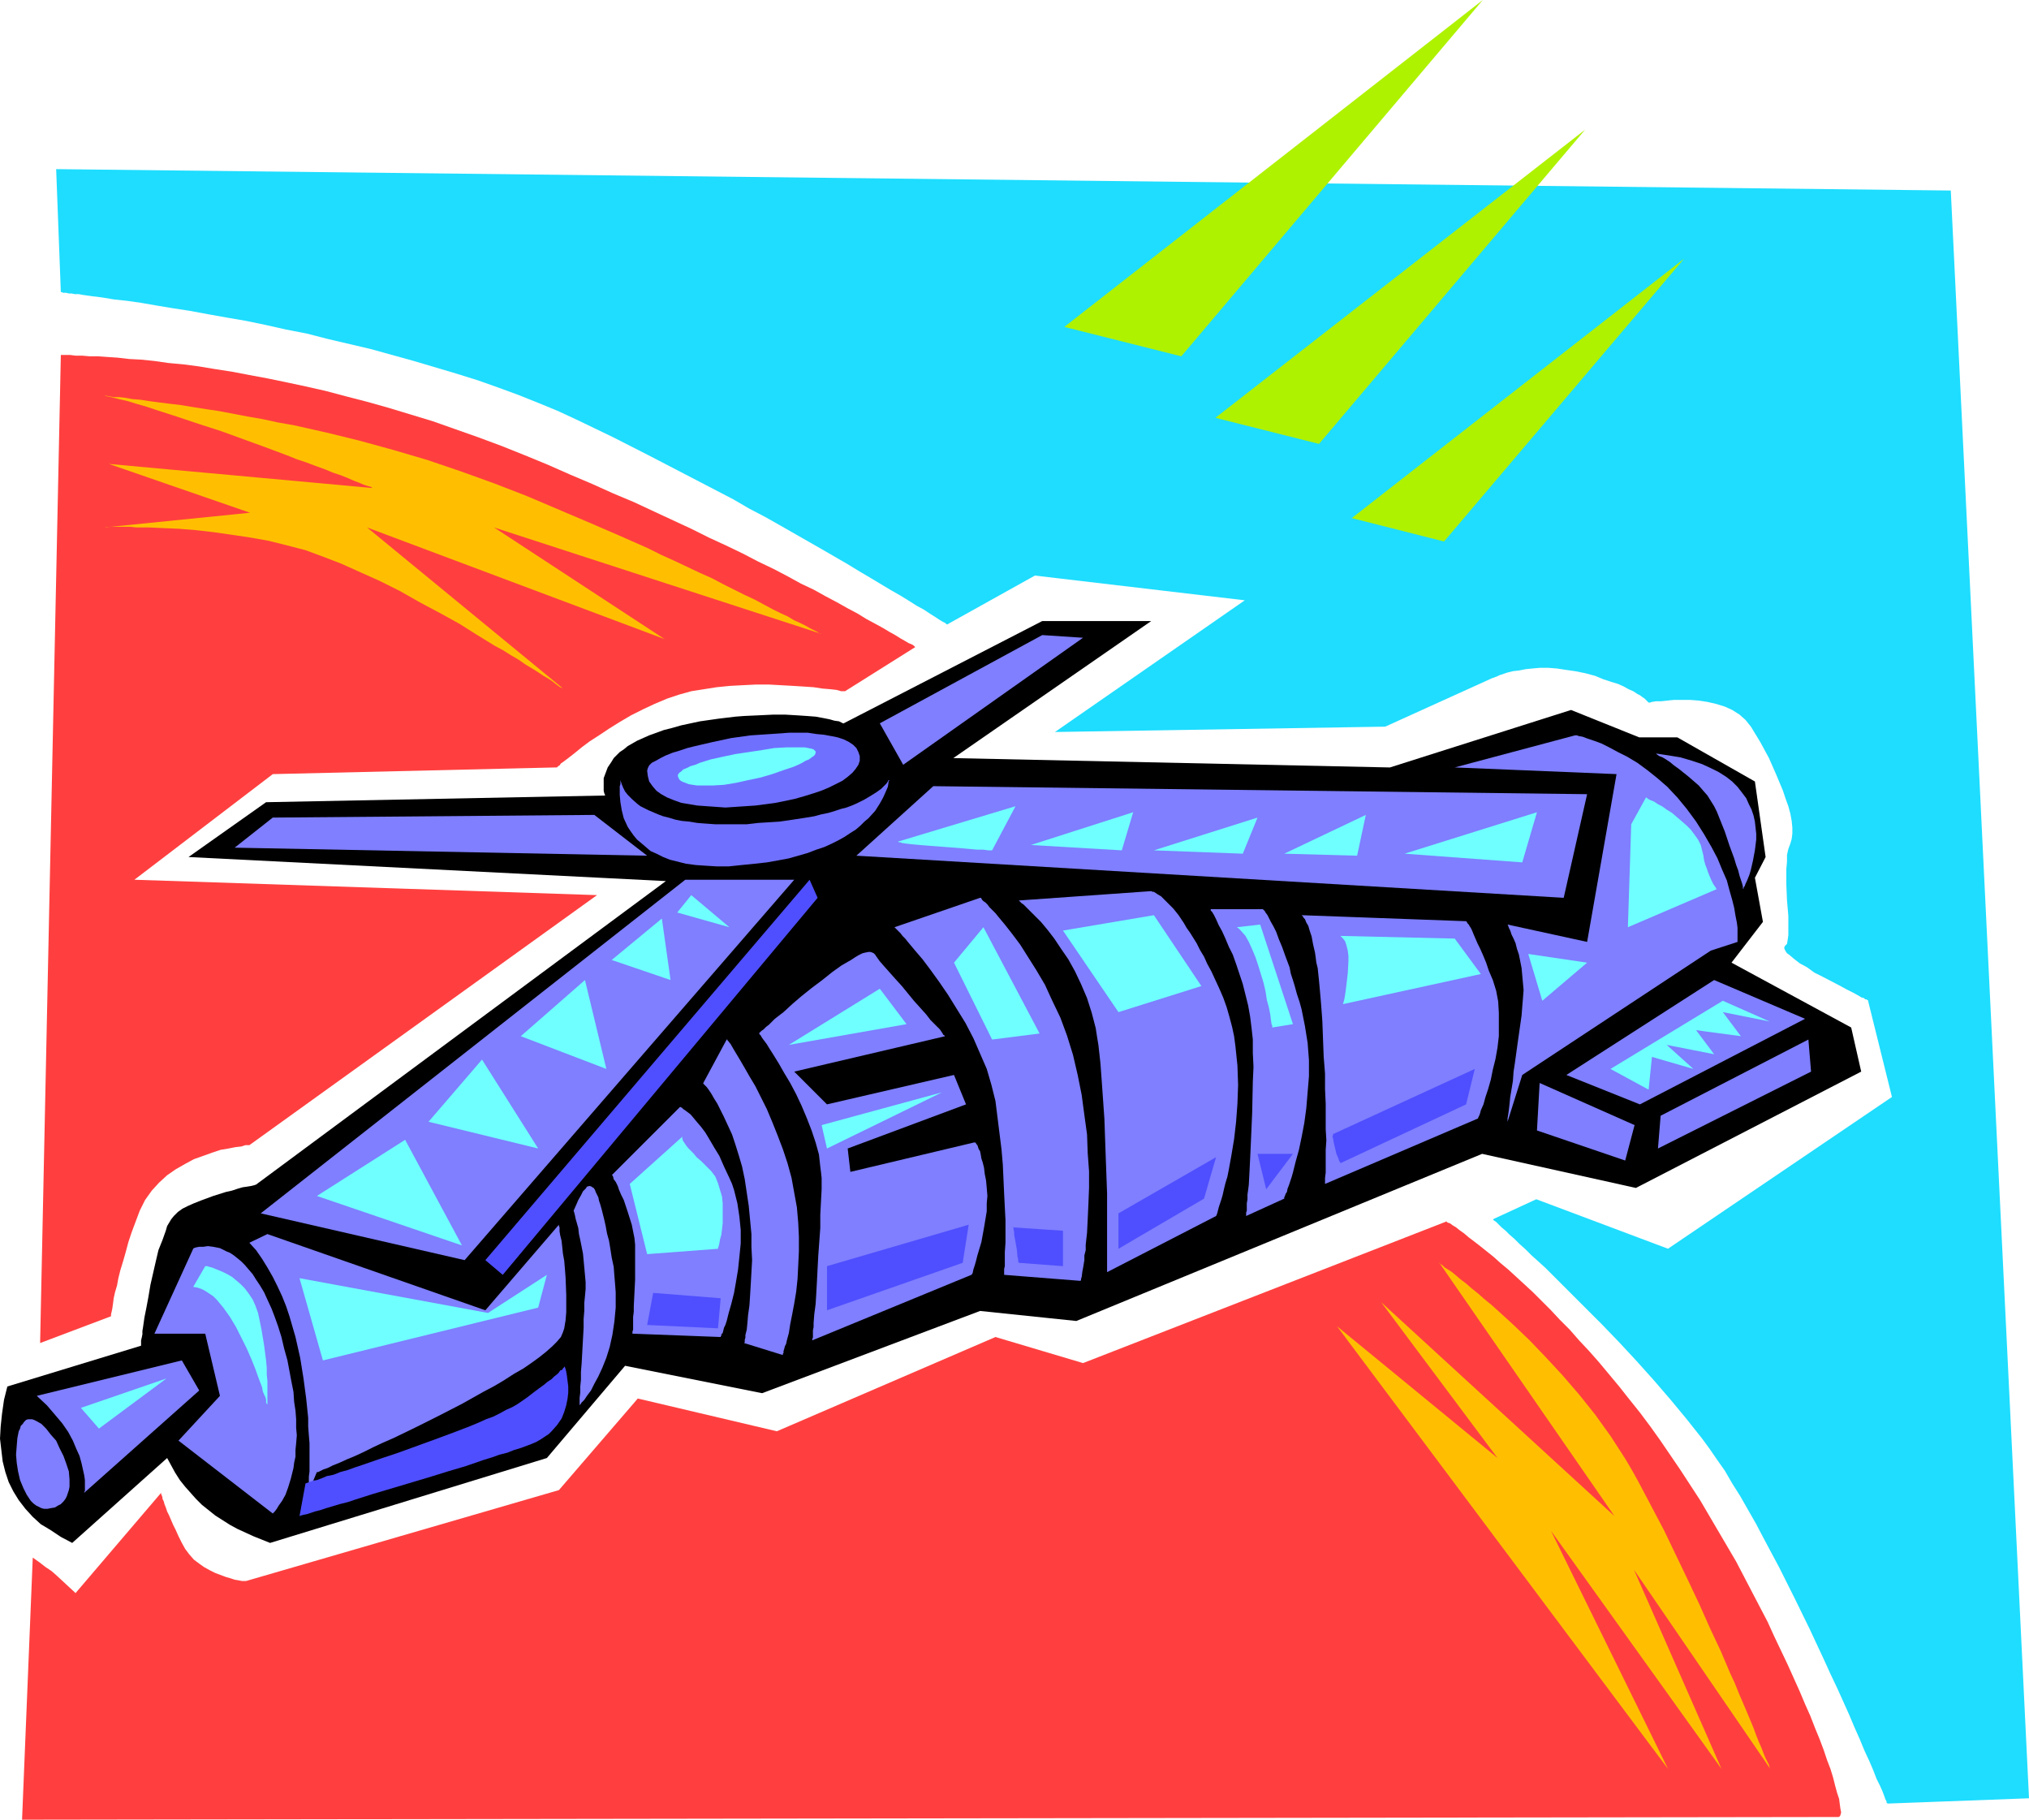 <?xml version="1.0" encoding="UTF-8" standalone="no"?>
<svg
   version="1.0"
   width="129.766mm"
   height="116.354mm"
   id="svg64"
   sodipodi:docname="Satellite 41.wmf"
   xmlns:inkscape="http://www.inkscape.org/namespaces/inkscape"
   xmlns:sodipodi="http://sodipodi.sourceforge.net/DTD/sodipodi-0.dtd"
   xmlns="http://www.w3.org/2000/svg"
   xmlns:svg="http://www.w3.org/2000/svg">
  <sodipodi:namedview
     id="namedview64"
     pagecolor="#ffffff"
     bordercolor="#000000"
     borderopacity="0.25"
     inkscape:showpageshadow="2"
     inkscape:pageopacity="0.0"
     inkscape:pagecheckerboard="0"
     inkscape:deskcolor="#d1d1d1"
     inkscape:document-units="mm" />
  <defs
     id="defs1">
    <pattern
       id="WMFhbasepattern"
       patternUnits="userSpaceOnUse"
       width="6"
       height="6"
       x="0"
       y="0" />
  </defs>
  <path
     style="fill:#000000;fill-opacity:1;fill-rule:evenodd;stroke:none"
     d="m 1.778,335.072 32.32,-9.855 v -0.162 -0.162 -0.485 -0.485 l 0.162,-0.646 0.162,-0.808 v -0.808 l 0.162,-0.969 0.323,-2.262 0.485,-2.423 0.485,-2.585 0.485,-2.908 1.293,-5.655 0.646,-2.747 0.97,-2.423 0.808,-2.262 0.323,-1.131 0.485,-0.808 0.485,-0.808 0.646,-0.808 0.485,-0.485 0.485,-0.485 1.131,-0.808 1.293,-0.646 1.454,-0.646 1.616,-0.646 3.07,-1.131 3.07,-0.969 1.454,-0.323 1.454,-0.485 1.131,-0.323 1.131,-0.162 0.97,-0.162 0.646,-0.162 0.485,-0.162 v 0 l 99.061,-73.348 -115.382,-5.816 18.746,-13.248 81.931,-1.616 v -0.162 l -0.162,-0.323 -0.162,-0.646 v -0.969 -0.969 -1.131 l 0.485,-1.292 0.485,-1.292 0.97,-1.454 0.485,-0.808 0.646,-0.646 0.808,-0.808 0.97,-0.646 0.97,-0.808 1.131,-0.646 1.131,-0.646 1.454,-0.646 1.454,-0.646 1.778,-0.646 1.778,-0.646 1.939,-0.485 2.262,-0.646 2.262,-0.485 2.262,-0.485 2.262,-0.323 2.262,-0.323 4.04,-0.485 2.101,-0.162 3.555,-0.162 3.394,-0.162 h 3.07 l 2.747,0.162 2.424,0.162 2.101,0.162 1.778,0.323 1.616,0.323 1.131,0.323 1.131,0.162 0.646,0.323 0.323,0.162 h 0.162 l 47.995,-24.718 h 26.341 l -47.834,33.12 105.525,2.262 43.794,-13.894 16.483,6.624 h 9.211 l 18.746,10.663 2.586,18.256 -2.586,5.008 1.939,10.663 -7.595,9.855 28.926,15.671 2.424,10.663 -54.459,28.111 -37.168,-8.239 -98.091,40.39 -23.27,-2.423 -52.682,19.872 -33.128,-6.624 -18.907,22.295 -66.902,20.518 -4.04,-1.616 -3.878,-1.777 -1.778,-0.969 -1.778,-1.131 -1.778,-1.131 -3.232,-2.585 -1.454,-1.454 -1.293,-1.454 -1.293,-1.454 -1.293,-1.616 -1.131,-1.777 -0.97,-1.777 -0.97,-1.777 -22.947,20.518 -2.747,-1.454 -2.424,-1.616 L 9.858,368.353 7.918,366.576 6.141,364.638 4.525,362.537 3.232,360.437 2.101,358.175 1.293,355.752 0.646,353.167 0.323,350.421 0,347.674 l 0.162,-2.908 0.323,-3.07 0.485,-3.393 z"
     id="path1" />
  <path
     style="fill:#7f7fff;fill-opacity:1;fill-rule:evenodd;stroke:none"
     d="M 63.024,293.229 165.64,212.611 h 26.341 l -79.669,91.927 z"
     id="path2" />
  <path
     style="fill:#7f7fff;fill-opacity:1;fill-rule:evenodd;stroke:none"
     d="m 56.722,204.856 9.211,-7.27 77.73,-0.646 12.766,9.855 z"
     id="path3" />
  <path
     style="fill:#7070ff;fill-opacity:1;fill-rule:evenodd;stroke:none"
     d="m 149.965,188.539 v 0 l 0.162,0.485 0.162,0.485 0.323,0.808 0.485,0.969 0.646,0.808 1.131,1.131 1.293,1.131 0.646,0.485 0.97,0.485 0.97,0.485 1.131,0.485 1.131,0.485 1.293,0.485 1.293,0.323 1.616,0.485 1.616,0.323 1.778,0.162 1.939,0.323 2.101,0.162 2.262,0.162 h 2.424 2.586 2.586 l 2.747,-0.323 2.586,-0.162 2.586,-0.162 2.262,-0.323 2.101,-0.323 2.101,-0.323 1.939,-0.323 1.778,-0.485 1.616,-0.323 1.616,-0.485 1.454,-0.485 1.293,-0.323 1.293,-0.485 1.131,-0.485 1.939,-0.969 1.616,-0.969 1.293,-0.808 1.131,-0.808 0.646,-0.646 0.646,-0.646 0.323,-0.485 0.162,-0.323 h 0.162 v 0.162 l -0.162,0.162 v 0.323 l -0.162,0.969 -0.485,1.131 -0.646,1.454 -0.808,1.454 -1.131,1.777 -1.616,1.777 -0.97,0.808 -0.97,0.969 -1.131,0.969 -1.293,0.808 -1.454,0.969 -1.454,0.808 -1.616,0.808 -1.778,0.808 -1.939,0.646 -2.101,0.808 -2.262,0.646 -2.262,0.646 -2.586,0.485 -2.747,0.485 -2.909,0.323 -3.232,0.323 -3.07,0.323 h -2.909 l -2.586,-0.162 -2.424,-0.162 -2.424,-0.323 -1.939,-0.485 -1.939,-0.485 -1.616,-0.646 -1.616,-0.808 -1.454,-0.646 -1.131,-0.969 -1.131,-0.969 -0.97,-0.808 -0.808,-0.969 -0.808,-1.131 -0.646,-0.969 -0.97,-2.1 -0.485,-1.939 -0.323,-1.939 -0.162,-1.777 v -1.454 -0.646 l 0.162,-0.485 v -0.485 -0.323 z"
     id="path4" />
  <path
     style="fill:#7070ff;fill-opacity:1;fill-rule:evenodd;stroke:none"
     d="m 156.429,186.277 0.162,-0.646 0.323,-0.646 0.646,-0.646 0.97,-0.485 1.131,-0.646 1.293,-0.646 1.616,-0.646 1.616,-0.485 1.939,-0.646 1.939,-0.485 2.101,-0.485 2.101,-0.485 4.525,-0.969 4.686,-0.646 4.848,-0.323 4.525,-0.323 h 2.262 2.101 l 2.101,0.323 1.778,0.162 1.778,0.323 1.616,0.323 1.454,0.485 1.293,0.646 0.97,0.646 0.808,0.808 0.485,0.969 0.323,0.969 v 1.131 l -0.323,0.969 -0.646,0.969 -0.808,0.969 -1.131,0.969 -1.293,0.969 -1.616,0.808 -1.616,0.808 -1.939,0.808 -1.939,0.646 -2.101,0.646 -2.262,0.646 -2.262,0.485 -2.424,0.485 -4.848,0.646 -4.848,0.323 -2.424,0.162 -2.262,-0.162 -2.262,-0.162 -2.262,-0.162 -1.939,-0.323 -1.939,-0.323 -1.778,-0.646 -1.616,-0.646 -1.454,-0.808 -1.131,-0.808 -0.97,-1.131 -0.808,-1.131 -0.323,-1.292 z"
     id="path5" />
  <path
     style="fill:#7f7fff;fill-opacity:1;fill-rule:evenodd;stroke:none"
     d="m 212.665,174.806 39.269,-21.326 9.858,0.646 -43.47,30.696 z"
     id="path6" />
  <path
     style="fill:#7f7fff;fill-opacity:1;fill-rule:evenodd;stroke:none"
     d="m 207.009,206.795 18.584,-16.802 158.045,1.939 -5.656,25.042 z"
     id="path7" />
  <path
     style="fill:#7f7fff;fill-opacity:1;fill-rule:evenodd;stroke:none"
     d="m 46.702,301.791 -9.373,20.518 h 12.282 l 3.555,15.025 -10.019,10.824 22.786,17.61 0.162,-0.162 0.323,-0.323 0.485,-0.646 0.485,-0.808 0.808,-1.131 0.808,-1.454 0.646,-1.777 0.646,-2.1 0.323,-1.292 0.323,-1.292 0.162,-1.292 0.323,-1.454 v -1.616 l 0.162,-1.616 0.162,-1.939 -0.162,-1.777 v -2.1 l -0.162,-2.1 -0.323,-2.1 -0.162,-2.423 -0.485,-2.423 -0.485,-2.585 -0.485,-2.585 -0.808,-2.908 -0.646,-2.747 -0.808,-2.585 -0.808,-2.262 -0.808,-2.1 -0.97,-2.1 -0.808,-1.777 -0.97,-1.616 -0.97,-1.454 -0.808,-1.292 -0.97,-1.131 -0.97,-1.131 -0.808,-0.808 -0.97,-0.808 -0.808,-0.646 -0.97,-0.646 -0.808,-0.323 -1.616,-0.808 -1.616,-0.323 -1.293,-0.162 -1.131,0.162 h -0.97 l -0.808,0.162 -0.485,0.162 z"
     id="path8" />
  <path
     style="fill:#7f7fff;fill-opacity:1;fill-rule:evenodd;stroke:none"
     d="m 60.277,300.337 4.363,-2.1 52.682,18.418 17.776,-20.679 v 0.323 l 0.162,0.323 v 0.969 l 0.162,0.969 0.323,1.292 0.162,1.454 0.162,1.616 0.323,1.777 0.162,1.939 0.162,2.1 0.162,4.201 v 4.201 l -0.162,1.939 -0.323,1.939 -0.323,0.969 -0.485,1.131 -0.97,1.131 -1.131,1.131 -1.454,1.292 -1.616,1.292 -1.778,1.292 -2.101,1.454 -2.262,1.292 -2.262,1.454 -2.424,1.454 -2.747,1.454 -5.171,2.908 -5.656,2.908 -5.494,2.747 -5.333,2.585 -2.586,1.131 -2.424,1.131 -2.262,1.131 -2.101,0.969 -1.939,0.808 -1.778,0.808 -1.616,0.646 -1.293,0.646 -0.97,0.323 -0.97,0.485 -0.323,0.162 h -0.162 -0.162 l -2.101,5.008 v -0.162 -0.323 -0.485 l 0.162,-0.808 v -0.969 -1.131 l 0.162,-1.292 v -6.785 l -0.162,-1.939 -0.162,-2.1 v -2.1 l -0.485,-4.685 -0.646,-4.847 -0.808,-5.008 -1.131,-5.008 -1.454,-5.008 -0.808,-2.423 -0.97,-2.423 -1.131,-2.423 -1.131,-2.262 -1.293,-2.262 -1.293,-2.1 -1.454,-2.1 z"
     id="path9" />
  <path
     style="fill:#4f4fff;fill-opacity:1;fill-rule:evenodd;stroke:none"
     d="m 73.851,358.498 v 0 l 0.485,-0.162 0.485,-0.162 0.808,-0.323 0.97,-0.162 1.293,-0.485 1.131,-0.485 1.616,-0.323 1.616,-0.646 1.778,-0.485 1.778,-0.646 1.939,-0.646 4.202,-1.454 4.363,-1.454 8.888,-3.231 4.363,-1.616 4.202,-1.616 1.939,-0.808 1.778,-0.808 1.778,-0.646 1.616,-0.808 1.454,-0.808 1.454,-0.646 1.131,-0.646 0.97,-0.646 1.616,-1.131 1.454,-1.131 1.293,-0.969 1.131,-0.808 0.97,-0.808 0.97,-0.646 0.646,-0.646 0.646,-0.485 0.485,-0.485 0.323,-0.485 0.485,-0.162 0.162,-0.323 0.323,-0.323 v -0.162 l 0.162,0.162 0.162,0.485 0.162,0.646 0.162,0.969 0.162,1.292 0.162,1.292 v 1.454 l -0.162,1.454 -0.323,1.616 -0.485,1.616 -0.646,1.616 -1.131,1.616 -1.293,1.454 -0.646,0.646 -0.97,0.646 -0.97,0.646 -1.131,0.646 -1.131,0.485 -1.293,0.485 -1.293,0.485 -1.616,0.485 -1.616,0.646 -1.939,0.485 -1.778,0.646 -2.101,0.646 -4.202,1.454 -4.363,1.292 -4.686,1.454 -9.211,2.746 -4.363,1.292 -4.04,1.292 -1.939,0.646 -1.939,0.485 -1.616,0.485 -1.616,0.485 -1.454,0.485 -1.293,0.323 -0.97,0.323 -0.97,0.323 -0.808,0.162 -0.646,0.162 -0.323,0.162 v 0 z"
     id="path10" />
  <path
     style="fill:#7f7fff;fill-opacity:1;fill-rule:evenodd;stroke:none"
     d="m 138.653,292.583 v 0 l 0.162,0.485 0.162,0.646 0.162,0.808 0.323,1.131 0.323,1.131 0.162,1.454 0.323,1.454 0.646,3.231 0.323,3.393 0.323,3.554 v 1.616 l -0.162,1.777 -0.162,1.616 v 1.939 l -0.162,1.939 v 2.1 l -0.485,8.724 -0.162,1.939 v 1.939 l -0.162,1.616 v 1.454 l -0.162,1.292 v 0.969 0.808 l 0.162,-0.162 0.323,-0.485 0.646,-0.646 0.646,-0.969 0.97,-1.292 0.808,-1.616 0.97,-1.777 0.97,-2.1 0.97,-2.423 0.808,-2.585 0.646,-2.908 0.485,-3.231 0.323,-3.393 v -3.716 l -0.162,-2.1 -0.162,-1.939 -0.162,-2.1 -0.485,-2.262 -0.323,-2.1 -0.323,-1.939 -0.485,-1.777 -0.323,-1.777 -0.323,-1.454 -0.323,-1.292 -0.323,-1.292 -0.323,-1.131 -0.323,-0.969 -0.162,-0.808 -0.323,-0.646 -0.323,-0.646 -0.162,-0.485 -0.323,-0.485 -0.323,-0.162 -0.162,-0.162 -0.485,-0.162 -0.646,0.162 -0.323,0.485 -0.646,0.646 -0.485,0.969 -0.646,1.131 -0.485,1.131 z"
     id="path11" />
  <path
     style="fill:#7f7fff;fill-opacity:1;fill-rule:evenodd;stroke:none"
     d="m 147.864,284.02 h 0.162 l 0.162,0.323 0.162,0.646 0.485,0.646 0.485,0.969 0.323,0.969 0.485,1.131 0.646,1.292 0.97,2.908 0.97,3.07 0.646,3.231 0.162,1.616 v 1.616 3.393 3.393 l -0.162,3.231 -0.162,3.231 v 1.292 l -0.162,1.292 v 1.131 1.131 0.808 l -0.162,0.485 v 0.485 l 21.331,0.808 v -0.162 l 0.162,-0.162 v -0.323 l 0.323,-0.323 0.162,-0.646 0.162,-0.646 0.323,-0.646 0.323,-0.969 0.485,-1.939 0.646,-2.262 0.646,-2.585 0.485,-2.747 0.485,-2.908 0.323,-3.07 0.323,-3.231 v -3.231 l -0.323,-3.231 -0.485,-3.231 -0.808,-3.231 -0.485,-1.454 -0.646,-1.454 -1.293,-2.747 -1.131,-2.585 -1.293,-2.1 -1.131,-1.939 -0.97,-1.616 -0.97,-1.292 -0.97,-1.131 -0.808,-0.969 -0.808,-0.969 -0.646,-0.485 -0.646,-0.485 -0.485,-0.323 -0.323,-0.323 -0.323,-0.162 h -0.162 v 0 z"
     id="path12" />
  <path
     style="fill:#7f7fff;fill-opacity:1;fill-rule:evenodd;stroke:none"
     d="m 170.003,261.725 v 0.162 l 0.323,0.323 0.485,0.485 0.485,0.646 0.646,0.969 0.646,1.131 0.808,1.292 0.808,1.616 0.808,1.616 0.97,2.1 0.97,2.1 0.808,2.423 0.808,2.585 0.808,2.746 0.646,3.07 0.485,3.231 0.485,3.231 0.323,3.393 0.323,3.393 v 3.07 l 0.162,3.231 -0.162,2.908 -0.162,2.908 -0.162,2.746 -0.162,2.423 -0.323,2.262 -0.162,1.939 -0.162,1.616 -0.323,1.292 v 0.646 l -0.162,0.485 v 0.323 0.323 l -0.162,0.162 v 0 l 9.373,2.908 v -0.162 -0.162 l 0.162,-0.162 v -0.485 l 0.162,-0.485 0.162,-0.646 0.323,-0.646 0.162,-0.808 0.485,-1.777 0.323,-2.1 0.485,-2.423 0.485,-2.585 0.485,-2.908 0.323,-3.07 0.162,-3.231 0.162,-3.393 v -3.554 l -0.162,-3.393 -0.323,-3.716 -0.646,-3.554 -0.646,-3.554 -0.97,-3.554 -1.131,-3.393 -1.293,-3.393 -1.293,-3.231 -1.293,-3.07 -1.454,-2.908 -1.293,-2.585 -1.454,-2.423 -1.293,-2.262 -1.131,-1.939 -0.97,-1.616 -0.485,-0.808 -0.646,-1.131 -0.646,-0.808 -0.162,-0.162 v -0.162 h -0.162 z"
     id="path13" />
  <path
     style="fill:#7f7fff;fill-opacity:1;fill-rule:evenodd;stroke:none"
     d="m 183.416,249.77 h 0.162 v 0.162 l 0.323,0.323 0.162,0.323 0.323,0.485 0.485,0.646 0.485,0.646 0.485,0.808 1.131,1.777 1.293,2.1 1.293,2.262 1.454,2.423 1.454,2.747 1.293,2.746 1.293,3.07 1.131,2.908 0.97,2.908 0.808,2.908 0.323,2.908 0.162,1.292 0.162,1.454 v 2.746 l -0.162,3.07 -0.162,3.07 v 3.231 l -0.485,6.624 -0.162,3.07 -0.162,3.231 -0.162,2.908 -0.162,2.585 -0.323,2.423 -0.162,2.1 v 0.969 l -0.162,0.808 v 0.646 0.646 0.485 l -0.162,0.323 v 0.323 l 38.461,-15.833 0.162,-0.162 0.162,-0.323 0.162,-0.808 0.323,-0.969 0.323,-1.131 0.323,-1.292 0.485,-1.616 0.485,-1.616 0.323,-1.777 0.323,-1.777 0.646,-3.877 v -1.939 l 0.162,-1.777 -0.162,-1.939 -0.162,-1.777 -0.323,-1.616 -0.162,-1.454 -0.323,-1.292 -0.323,-0.969 -0.162,-0.969 -0.162,-0.808 -0.323,-0.485 -0.162,-0.485 -0.162,-0.485 -0.162,-0.162 -0.323,-0.485 h -0.162 -0.162 l -29.896,7.109 -0.646,-5.655 28.603,-10.663 -2.909,-7.109 -30.704,7.109 -7.918,-7.916 36.522,-8.563 h -0.162 v -0.162 l -0.323,-0.162 -0.162,-0.323 -0.323,-0.485 -0.323,-0.485 -0.97,-0.969 -1.293,-1.292 -1.131,-1.454 -1.454,-1.616 -1.454,-1.616 -2.909,-3.554 -1.616,-1.777 -1.293,-1.454 -1.293,-1.454 -1.131,-1.292 -0.808,-1.131 -0.323,-0.485 -0.323,-0.323 -0.323,-0.162 -0.485,-0.162 h -0.485 l -0.808,0.162 -0.646,0.162 -0.97,0.485 -0.808,0.485 -0.97,0.646 -1.131,0.646 -1.131,0.646 -2.262,1.616 -2.424,1.939 -2.586,1.939 -2.424,1.939 -2.262,1.939 -2.101,1.939 -2.101,1.616 -0.808,0.808 -0.646,0.646 -0.646,0.485 -0.646,0.646 -0.485,0.323 -0.323,0.323 -0.162,0.162 z"
     id="path14" />
  <path
     style="fill:#7f7fff;fill-opacity:1;fill-rule:evenodd;stroke:none"
     d="m 216.221,224.082 v 0 l 0.162,0.162 0.323,0.323 0.323,0.323 0.646,0.646 0.485,0.646 0.646,0.646 0.646,0.808 0.808,0.969 0.808,0.969 0.97,1.131 0.97,1.131 1.939,2.585 2.101,2.908 2.101,3.07 2.101,3.393 2.101,3.393 1.939,3.716 1.616,3.716 1.616,3.716 1.131,3.877 0.97,3.877 0.485,3.877 0.485,3.877 0.485,3.877 0.323,3.716 0.162,3.554 0.162,3.554 0.162,3.231 0.162,3.07 v 5.493 l -0.162,2.262 v 1.939 1.454 l -0.162,0.646 v 0.485 0.485 0.485 l 18.422,1.454 v 0 l 0.162,-0.162 v -0.323 l 0.162,-0.485 0.162,-1.292 0.162,-0.808 0.162,-0.969 0.162,-0.969 v -1.131 l 0.323,-1.292 v -1.292 l 0.323,-2.908 0.162,-3.231 0.162,-3.554 0.162,-4.039 v -4.039 l -0.323,-4.362 -0.162,-4.524 -0.646,-4.685 -0.646,-4.847 -0.97,-4.847 -1.131,-4.847 -1.454,-4.685 -1.616,-4.362 -1.939,-4.039 -1.778,-3.877 -2.101,-3.554 -1.939,-3.07 -1.939,-3.07 -1.939,-2.585 -1.778,-2.262 -0.808,-0.969 -0.808,-0.969 -0.646,-0.808 -0.808,-0.808 -0.646,-0.646 -0.485,-0.646 -0.485,-0.485 -0.485,-0.323 -0.323,-0.323 -0.162,-0.323 -0.162,-0.162 h -0.162 z"
     id="path15" />
  <path
     style="fill:#7f7fff;fill-opacity:1;fill-rule:evenodd;stroke:none"
     d="m 246.278,217.619 v 0 l 0.162,0.162 0.162,0.162 0.323,0.323 0.485,0.323 0.323,0.323 0.485,0.485 0.646,0.646 1.293,1.292 1.454,1.454 1.616,1.939 1.616,2.1 1.616,2.423 1.778,2.585 1.616,2.908 1.454,3.07 1.454,3.393 1.131,3.554 0.97,3.716 0.323,2.1 0.323,1.939 0.485,4.362 0.323,4.362 0.646,9.209 0.323,9.209 0.162,4.362 0.162,4.362 v 3.877 12.925 0.808 1.454 L 293.95,293.875 v 0 l 0.162,-0.323 0.162,-0.485 0.162,-0.646 0.162,-0.646 0.323,-0.969 0.323,-0.969 0.323,-1.131 0.323,-1.454 0.323,-1.292 0.485,-1.616 0.323,-1.616 0.323,-1.777 0.323,-1.777 0.646,-3.877 0.485,-4.201 0.323,-4.362 0.162,-4.524 -0.162,-4.685 -0.485,-4.685 -0.323,-2.423 -0.485,-2.262 -0.646,-2.423 -0.646,-2.262 -0.808,-2.262 -0.97,-2.262 -0.97,-2.1 -0.97,-2.1 -0.97,-1.777 -0.808,-1.777 -0.97,-1.616 -0.808,-1.616 -0.808,-1.292 -0.808,-1.292 -0.808,-1.131 -0.646,-1.131 -0.646,-0.969 -0.646,-0.969 -1.293,-1.616 -1.131,-1.131 -0.97,-0.969 -0.808,-0.808 -0.808,-0.485 -0.485,-0.323 -0.485,-0.323 h -0.323 l -0.323,-0.162 v 0 z"
     id="path16" />
  <path
     style="fill:#7f7fff;fill-opacity:1;fill-rule:evenodd;stroke:none"
     d="m 292.657,219.72 v 0.162 0.162 l 0.323,0.323 0.485,0.808 0.485,0.969 0.646,1.454 0.808,1.454 0.808,1.777 0.808,1.939 0.97,1.939 0.808,2.262 0.808,2.423 0.808,2.423 0.646,2.585 0.646,2.585 0.485,2.747 0.323,2.585 0.162,1.454 0.162,1.454 v 3.231 l 0.162,3.393 -0.162,3.554 -0.162,7.593 -0.162,3.716 -0.162,3.716 -0.162,3.554 -0.162,3.231 -0.162,3.07 -0.162,1.292 -0.162,1.131 v 1.131 l -0.162,0.969 v 0.969 0.808 l -0.162,0.485 v 0.485 0.323 l 9.211,-4.201 v -0.162 -0.162 l 0.162,-0.323 0.162,-0.485 0.323,-0.485 0.162,-0.808 0.323,-0.808 0.323,-0.969 0.323,-0.969 0.323,-1.131 0.646,-2.585 0.808,-2.908 0.646,-3.07 0.646,-3.393 0.485,-3.554 0.323,-3.877 0.323,-3.877 v -3.877 l -0.323,-4.201 -0.646,-4.039 -0.808,-4.039 -0.485,-1.777 -0.646,-1.939 -0.485,-1.777 -0.485,-1.616 -0.485,-1.454 -0.323,-1.616 -0.97,-2.585 -0.808,-2.262 -0.808,-1.939 -0.646,-1.777 -0.646,-1.292 -0.646,-1.131 -0.485,-0.969 -0.323,-0.646 -0.485,-0.646 -0.162,-0.323 -0.162,-0.162 -0.162,-0.162 -0.162,-0.162 z"
     id="path17" />
  <path
     style="fill:#7f7fff;fill-opacity:1;fill-rule:evenodd;stroke:none"
     d="m 314.635,221.174 v 0 l 0.162,0.162 0.162,0.162 0.162,0.323 0.323,0.323 0.323,0.808 0.485,0.808 0.323,1.131 0.485,1.454 0.323,1.777 0.485,2.1 0.162,1.131 0.162,1.292 0.323,1.292 0.323,3.07 0.162,1.777 0.162,1.777 0.162,1.939 0.162,2.1 0.162,2.262 0.162,4.362 0.162,4.201 0.323,4.039 v 3.716 l 0.162,3.554 v 3.231 2.908 l 0.162,2.747 -0.162,2.262 v 2.262 1.777 1.454 l -0.162,1.292 v 0.808 0.485 0.162 l 37.006,-15.833 v 0 -0.162 l 0.162,-0.323 0.162,-0.323 0.162,-0.485 0.162,-0.646 0.646,-1.454 0.485,-1.777 0.646,-1.939 0.646,-2.262 0.485,-2.423 0.646,-2.585 0.485,-2.747 0.323,-2.747 v -2.908 -2.747 l -0.162,-2.746 -0.485,-2.585 -0.808,-2.585 -0.97,-2.262 -0.646,-1.939 -0.808,-1.939 -0.646,-1.454 -0.646,-1.292 -0.485,-1.131 -0.485,-1.131 -0.323,-0.808 -0.323,-0.646 -0.323,-0.485 -0.162,-0.323 -0.323,-0.323 -0.162,-0.323 -0.162,-0.162 z"
     id="path18" />
  <path
     style="fill:#7f7fff;fill-opacity:1;fill-rule:evenodd;stroke:none"
     d="m 364.408,223.435 v 0 l 0.162,0.323 0.162,0.485 0.323,0.646 0.323,0.969 0.485,0.969 0.485,1.131 0.323,1.292 0.485,1.454 0.323,1.616 0.323,1.616 0.162,1.777 0.162,1.777 0.162,1.777 -0.162,2.1 -0.162,1.939 -0.162,2.1 -0.323,2.262 -0.646,4.524 -0.646,4.685 -0.323,2.1 -0.162,2.262 -0.323,1.939 -0.323,1.939 -0.162,1.616 -0.162,1.454 -0.162,1.131 -0.162,0.969 v 0.646 0.162 l 3.555,-11.309 45.571,-30.05 6.464,-2.1 v 0 -0.485 -1.616 -1.292 l -0.162,-1.292 -0.323,-1.616 -0.323,-1.939 -0.485,-1.939 -0.646,-2.262 -0.646,-2.423 -1.131,-2.585 -1.131,-2.747 -1.454,-2.747 -1.778,-3.07 -1.939,-3.07 -2.262,-3.07 -2.262,-2.747 -2.424,-2.585 -2.424,-2.1 -2.424,-1.939 -2.424,-1.777 -2.424,-1.454 -2.262,-1.131 -2.101,-1.131 -1.939,-0.969 -1.778,-0.646 -1.454,-0.485 -1.293,-0.485 -0.97,-0.162 -0.323,-0.162 h -0.162 -0.162 -0.162 l -29.088,7.755 39.107,1.616 -7.11,40.551 z"
     id="path19" />
  <path
     style="fill:#7f7fff;fill-opacity:1;fill-rule:evenodd;stroke:none"
     d="m 371.518,273.196 0.646,-11.471 22.947,10.178 -2.262,8.563 z"
     id="path20" />
  <path
     style="fill:#7f7fff;fill-opacity:1;fill-rule:evenodd;stroke:none"
     d="m 401.414,269.641 35.714,-18.418 0.646,7.755 -37.006,18.579 z"
     id="path21" />
  <path
     style="fill:#7f7fff;fill-opacity:1;fill-rule:evenodd;stroke:none"
     d="m 378.628,259.786 17.776,7.109 39.915,-20.68 -21.978,-9.37 z"
     id="path22" />
  <path
     style="fill:#7f7fff;fill-opacity:1;fill-rule:evenodd;stroke:none"
     d="m 400.121,182.076 h 0.162 l 0.323,0.323 0.485,0.323 0.808,0.323 0.808,0.485 0.97,0.646 0.97,0.808 1.131,0.808 2.424,1.939 2.424,2.1 0.97,1.131 1.131,1.292 0.808,1.292 0.808,1.292 0.646,1.292 0.646,1.616 1.293,3.231 1.131,3.393 1.131,3.07 0.485,1.616 0.485,1.292 0.323,1.292 0.323,0.969 0.323,0.969 0.162,0.646 v 0.485 l 0.162,0.162 v -0.162 -0.162 l 0.323,-0.485 0.162,-0.485 0.323,-0.646 0.323,-0.808 0.323,-0.808 0.323,-1.131 0.485,-2.1 0.485,-2.585 0.323,-2.585 v -1.454 l -0.162,-1.454 -0.162,-1.454 -0.323,-1.454 -0.485,-1.454 -0.646,-1.292 -0.646,-1.454 -0.97,-1.292 -1.131,-1.454 -1.293,-1.292 -1.454,-1.131 -1.778,-1.131 -1.939,-0.969 -2.101,-0.969 -2.424,-0.808 -2.747,-0.808 -2.909,-0.485 z"
     id="path23" />
  <path
     style="fill:#7f7fff;fill-opacity:1;fill-rule:evenodd;stroke:none"
     d="m 8.888,337.334 35.067,-8.563 4.202,7.27 -27.795,24.718 v -0.162 l 0.162,-0.323 v -0.646 -0.808 -1.131 l -0.162,-1.131 -0.323,-1.454 -0.323,-1.454 -0.485,-1.777 -0.808,-1.777 -0.808,-1.939 -1.131,-2.1 -1.454,-2.1 -1.778,-2.1 -1.939,-2.262 z"
     id="path24" />
  <path
     style="fill:#7f7fff;fill-opacity:1;fill-rule:evenodd;stroke:none"
     d="m 6.787,342.989 -0.485,0.162 -0.485,0.485 -0.323,0.485 -0.485,0.485 -0.162,0.646 -0.323,0.646 -0.323,1.616 -0.162,1.939 -0.162,2.1 0.162,1.939 0.323,2.1 0.485,2.1 0.808,1.939 0.808,1.616 0.97,1.454 0.646,0.646 0.646,0.485 0.646,0.323 0.646,0.323 0.646,0.162 h 0.808 l 0.808,-0.162 0.97,-0.162 0.808,-0.485 0.646,-0.323 0.646,-0.646 0.485,-0.646 0.323,-0.646 0.485,-1.454 0.162,-0.808 v -1.777 l -0.162,-1.939 -0.646,-1.939 -0.646,-1.777 -0.97,-1.939 -0.808,-1.777 -1.293,-1.454 -1.131,-1.454 -1.131,-1.131 L 8.888,343.473 8.242,343.15 7.757,342.989 H 7.272 Z"
     id="path25" />
  <path
     style="fill:#70ffff;fill-opacity:1;fill-rule:evenodd;stroke:none"
     d="m 76.598,289.028 21.331,-13.571 13.736,25.526 z"
     id="path26" />
  <path
     style="fill:#70ffff;fill-opacity:1;fill-rule:evenodd;stroke:none"
     d="m 103.585,271.095 12.928,-15.025 13.574,21.487 z"
     id="path27" />
  <path
     style="fill:#70ffff;fill-opacity:1;fill-rule:evenodd;stroke:none"
     d="m 125.886,250.416 15.514,-13.571 5.171,21.487 z"
     id="path28" />
  <path
     style="fill:#70ffff;fill-opacity:1;fill-rule:evenodd;stroke:none"
     d="m 147.864,231.998 12.12,-10.017 2.101,14.863 z"
     id="path29" />
  <path
     style="fill:#70ffff;fill-opacity:1;fill-rule:evenodd;stroke:none"
     d="m 163.701,220.527 3.394,-4.201 9.211,7.755 z"
     id="path30" />
  <path
     style="fill:#70ffff;fill-opacity:1;fill-rule:evenodd;stroke:none"
     d="m 217.029,203.402 28.442,-8.563 -5.656,10.663 h -0.162 -0.323 -0.485 l -1.131,-0.162 h -1.454 l -1.778,-0.162 -1.778,-0.162 -4.202,-0.323 -4.202,-0.323 -1.939,-0.162 -1.778,-0.162 -1.454,-0.162 -1.131,-0.162 -0.323,-0.162 h -0.323 z"
     id="path31" />
  <path
     style="fill:#70ffff;fill-opacity:1;fill-rule:evenodd;stroke:none"
     d="m 249.187,204.21 24.725,-7.916 -2.747,9.209 z"
     id="path32" />
  <path
     style="fill:#70ffff;fill-opacity:1;fill-rule:evenodd;stroke:none"
     d="m 278.921,205.502 25.048,-7.916 -3.555,8.724 z"
     id="path33" />
  <path
     style="fill:#70ffff;fill-opacity:1;fill-rule:evenodd;stroke:none"
     d="m 310.433,206.31 19.715,-9.37 -2.101,9.855 z"
     id="path34" />
  <path
     style="fill:#70ffff;fill-opacity:1;fill-rule:evenodd;stroke:none"
     d="m 339.521,206.31 31.997,-10.017 -3.555,12.117 z"
     id="path35" />
  <path
     style="fill:#70ffff;fill-opacity:1;fill-rule:evenodd;stroke:none"
     d="m 72.397,308.9 5.656,19.872 52.035,-12.763 2.101,-7.916 -14.221,9.209 z"
     id="path36" />
  <path
     style="fill:#70ffff;fill-opacity:1;fill-rule:evenodd;stroke:none"
     d="m 46.702,311 2.909,-5.008 h 0.162 0.323 l 0.485,0.162 0.646,0.162 0.808,0.323 0.808,0.323 1.131,0.485 0.97,0.485 1.131,0.646 0.97,0.808 1.131,0.969 0.97,0.969 0.97,1.292 0.97,1.454 0.646,1.454 0.646,1.777 0.808,3.877 0.646,3.877 0.485,3.716 0.162,1.777 v 1.616 l 0.162,1.616 v 1.454 3.07 0.646 0.646 -0.162 l -0.162,-0.162 -0.162,-0.323 v -0.646 l -0.162,-0.646 -0.323,-0.646 -0.323,-0.808 -0.162,-0.969 -0.808,-2.1 -0.808,-2.262 -0.97,-2.423 -1.131,-2.585 -1.293,-2.585 -1.293,-2.585 -1.454,-2.423 -1.616,-2.262 -1.616,-1.939 -0.808,-0.808 -0.97,-0.646 -0.97,-0.646 -0.97,-0.485 -0.97,-0.323 z"
     id="path37" />
  <path
     style="fill:#70ffff;fill-opacity:1;fill-rule:evenodd;stroke:none"
     d="m 19.554,340.242 20.685,-7.109 -16.322,12.117 z"
     id="path38" />
  <path
     style="fill:#70ffff;fill-opacity:1;fill-rule:evenodd;stroke:none"
     d="m 152.227,286.12 4.202,16.964 17.13,-1.292 v -0.162 l 0.162,-0.485 0.162,-0.646 0.162,-0.969 0.323,-1.131 0.162,-1.292 0.162,-1.454 v -1.454 -1.616 -1.777 l -0.162,-1.616 -0.485,-1.616 -0.485,-1.616 -0.646,-1.616 -0.97,-1.292 -1.293,-1.292 -1.131,-1.131 -1.131,-0.969 -0.808,-0.969 -0.808,-0.808 -0.485,-0.485 -0.485,-0.646 -0.323,-0.485 -0.323,-0.485 -0.162,-0.323 v -0.162 l -0.162,-0.485 h 0.162 v -0.162 z"
     id="path39" />
  <path
     style="fill:#70ffff;fill-opacity:1;fill-rule:evenodd;stroke:none"
     d="m 190.688,252.516 21.978,-13.571 6.464,8.563 z"
     id="path40" />
  <path
     style="fill:#70ffff;fill-opacity:1;fill-rule:evenodd;stroke:none"
     d="m 198.606,271.903 29.088,-7.916 -27.795,13.571 z"
     id="path41" />
  <path
     style="fill:#70ffff;fill-opacity:1;fill-rule:evenodd;stroke:none"
     d="m 230.603,232.644 9.211,18.579 11.474,-1.454 -13.574,-25.688 z"
     id="path42" />
  <path
     style="fill:#70ffff;fill-opacity:1;fill-rule:evenodd;stroke:none"
     d="m 256.944,224.889 21.978,-3.716 11.474,17.125 -20.038,6.301 z"
     id="path43" />
  <path
     style="fill:#70ffff;fill-opacity:1;fill-rule:evenodd;stroke:none"
     d="m 298.96,224.082 5.656,-0.646 7.918,24.072 -5.01,0.808 v 0 -0.162 -0.323 l -0.162,-0.323 -0.162,-1.131 -0.162,-1.292 -0.323,-1.616 -0.485,-1.777 -0.323,-2.1 -0.485,-2.1 -1.293,-4.201 -0.646,-1.939 -0.808,-1.939 -0.808,-1.777 -0.808,-1.454 -1.131,-1.292 -0.485,-0.485 z"
     id="path44" />
  <path
     style="fill:#70ffff;fill-opacity:1;fill-rule:evenodd;stroke:none"
     d="m 324.008,226.182 27.634,0.646 6.302,8.563 -33.29,7.27 v -0.162 l 0.162,-0.485 0.162,-0.646 0.162,-0.969 0.162,-1.131 0.162,-1.292 0.323,-2.747 0.162,-2.908 v -1.292 l -0.162,-1.292 -0.323,-1.292 -0.323,-0.969 -0.485,-0.646 z"
     id="path45" />
  <path
     style="fill:#70ffff;fill-opacity:1;fill-rule:evenodd;stroke:none"
     d="m 393.496,224.082 0.808,-24.88 3.555,-6.462 h 0.162 l 0.323,0.323 0.646,0.323 0.808,0.323 0.97,0.646 0.97,0.485 1.131,0.808 1.293,0.808 2.262,1.939 1.293,1.131 0.97,0.969 0.97,1.292 0.808,1.131 0.646,1.292 0.323,1.292 0.323,1.292 0.162,1.131 0.323,1.131 0.323,0.808 0.323,0.969 0.323,0.808 0.485,1.131 0.485,0.969 0.485,0.646 0.162,0.323 0.162,0.162 z"
     id="path46" />
  <path
     style="fill:#70ffff;fill-opacity:1;fill-rule:evenodd;stroke:none"
     d="m 369.417,230.544 3.394,11.309 10.827,-9.209 z"
     id="path47" />
  <path
     style="fill:#70ffff;fill-opacity:1;fill-rule:evenodd;stroke:none"
     d="m 389.294,258.332 27.149,-16.479 11.312,5.008 -11.312,-2.262 4.363,5.816 -10.827,-1.454 4.363,5.816 -11.474,-2.262 6.464,5.816 -10.019,-2.908 -0.808,7.916 z"
     id="path48" />
  <path
     style="fill:#70ffff;fill-opacity:1;fill-rule:evenodd;stroke:none"
     d="m 164.347,188.539 -0.323,-0.485 -0.162,-0.485 v -0.323 l 0.323,-0.485 0.485,-0.323 0.485,-0.485 0.808,-0.323 0.97,-0.485 1.131,-0.323 1.131,-0.485 2.586,-0.808 2.909,-0.646 3.07,-0.646 3.232,-0.485 3.232,-0.485 2.909,-0.485 2.909,-0.162 h 1.293 2.262 0.97 l 0.808,0.162 0.808,0.162 0.485,0.162 0.323,0.323 0.162,0.162 v 0.323 l -0.162,0.485 -0.323,0.323 -0.485,0.323 -0.646,0.485 -0.808,0.323 -0.808,0.485 -0.97,0.485 -1.131,0.485 -2.424,0.808 -2.747,0.969 -2.747,0.808 -3.07,0.646 -2.909,0.646 -2.909,0.485 -2.747,0.162 h -2.586 -1.131 l -1.131,-0.162 -0.97,-0.162 -0.808,-0.323 -0.808,-0.323 z"
     id="path49" />
  <path
     style="fill:#4f4fff;fill-opacity:1;fill-rule:evenodd;stroke:none"
     d="m 157.883,312.454 16.322,1.292 -0.646,7.27 -17.13,-0.808 z"
     id="path50" />
  <path
     style="fill:#4f4fff;fill-opacity:1;fill-rule:evenodd;stroke:none"
     d="m 199.899,305.992 34.259,-10.017 -1.454,9.209 -32.805,11.471 z"
     id="path51" />
  <path
     style="fill:#4f4fff;fill-opacity:1;fill-rule:evenodd;stroke:none"
     d="m 244.824,296.622 12.12,0.808 v 8.563 l -10.666,-0.808 v 0 l -0.162,-0.323 v -0.485 l -0.162,-0.646 -0.162,-1.777 -0.323,-1.777 -0.323,-1.777 v -0.646 l -0.162,-0.646 v -0.485 l -0.162,-0.162 v 0 z"
     id="path52" />
  <path
     style="fill:#4f4fff;fill-opacity:1;fill-rule:evenodd;stroke:none"
     d="m 270.356,293.229 23.594,-13.571 -2.909,10.017 -20.685,12.117 z"
     id="path53" />
  <path
     style="fill:#4f4fff;fill-opacity:1;fill-rule:evenodd;stroke:none"
     d="m 303.969,278.85 h 8.565 l -6.464,8.563 z"
     id="path54" />
  <path
     style="fill:#4f4fff;fill-opacity:1;fill-rule:evenodd;stroke:none"
     d="m 322.392,274.003 34.098,-15.671 -2.101,8.563 -30.381,14.217 v -0.162 l -0.162,-0.162 -0.162,-0.323 -0.162,-0.485 -0.485,-1.131 -0.646,-2.747 -0.162,-0.969 -0.162,-0.485 0.162,-0.323 v -0.323 z"
     id="path55" />
  <path
     style="fill:#4f4fff;fill-opacity:1;fill-rule:evenodd;stroke:none"
     d="m 117.321,304.538 78.376,-91.927 1.939,4.362 -76.114,91.119 z"
     id="path56" />
  <path
     style="fill:#ff3f3f;fill-opacity:1;fill-rule:evenodd;stroke:none"
     d="M 9.696,324.571 14.706,85.788 h 2.262 l 1.293,0.162 h 1.616 l 1.778,0.162 h 2.101 l 2.262,0.162 2.424,0.162 2.747,0.323 3.07,0.162 3.07,0.323 3.394,0.485 3.555,0.323 3.717,0.485 3.878,0.646 4.202,0.646 4.202,0.808 4.363,0.808 4.686,0.969 4.525,0.969 5.01,1.131 4.848,1.292 5.01,1.292 5.171,1.454 5.333,1.616 5.333,1.616 5.494,1.939 5.494,1.939 5.656,2.1 5.656,2.262 5.494,2.262 5.494,2.423 5.333,2.262 5.01,2.262 5.01,2.1 4.848,2.262 4.525,2.1 4.525,2.1 4.202,2.1 4.202,1.939 4.04,1.939 3.717,1.939 3.717,1.777 3.394,1.777 3.232,1.777 3.07,1.454 2.909,1.616 2.747,1.454 2.586,1.454 2.424,1.292 2.101,1.292 2.101,1.131 1.778,0.969 1.616,0.969 1.454,0.808 1.293,0.808 1.131,0.646 0.808,0.485 0.808,0.323 0.485,0.323 0.162,0.162 0.162,0.162 -16.968,10.663 h -0.162 -0.162 -0.162 -0.485 l -0.485,-0.162 -0.646,-0.162 -1.454,-0.162 -1.939,-0.162 -2.101,-0.323 -2.424,-0.162 -2.586,-0.162 -2.909,-0.162 -2.909,-0.162 h -3.07 l -3.232,0.162 -3.07,0.162 -3.232,0.323 -3.07,0.485 -3.07,0.485 -2.909,0.808 -2.909,0.969 -3.07,1.292 -2.747,1.292 -2.909,1.454 -2.747,1.616 -2.586,1.616 -2.424,1.616 -2.262,1.454 -1.939,1.454 -1.778,1.454 -1.454,1.131 -0.646,0.485 -0.646,0.485 -0.485,0.323 -0.323,0.485 -0.323,0.162 -0.323,0.323 h -0.162 v 0.162 -0.162 l -68.518,1.616 -33.451,25.526 111.827,3.716 -84.032,60.423 h -0.323 -0.162 -0.485 l -0.485,0.162 -0.485,0.162 -1.454,0.162 -1.616,0.323 -1.939,0.323 -1.939,0.646 -2.262,0.808 -2.262,0.808 -2.101,1.131 -2.262,1.292 -2.101,1.454 -1.939,1.777 -1.778,1.939 -0.808,1.131 -0.808,1.131 -0.646,1.292 -0.646,1.292 -0.97,2.585 -0.97,2.585 -0.808,2.423 -0.646,2.423 -0.646,2.262 -0.646,2.1 -0.485,1.939 -0.323,1.777 -0.485,1.616 -0.323,1.454 -0.162,1.292 -0.162,1.131 -0.162,0.808 -0.162,0.646 v 0.485 0 z"
     id="path57" />
  <path
     style="fill:#ff3f3f;fill-opacity:1;fill-rule:evenodd;stroke:none"
     d="m 7.918,376.431 -2.586,63.331 439.067,-0.646 0.323,-0.162 0.162,-0.323 0.162,-0.646 -0.162,-0.808 -0.162,-1.131 -0.162,-1.292 -0.485,-1.454 -0.485,-1.777 -0.485,-1.939 -0.646,-2.1 -0.808,-2.1 -0.808,-2.423 -0.97,-2.585 -1.131,-2.747 -1.131,-2.908 -1.293,-2.908 -1.293,-3.07 -1.454,-3.231 -1.454,-3.231 -3.232,-6.785 -1.616,-3.554 -3.717,-7.109 -3.878,-7.432 -4.363,-7.432 -4.363,-7.432 -4.848,-7.432 -2.424,-3.554 -2.424,-3.554 -2.424,-3.393 -2.424,-3.231 -2.586,-3.231 -2.424,-3.07 -2.424,-2.908 -2.424,-2.908 -2.424,-2.747 -2.424,-2.585 -2.262,-2.585 -2.424,-2.423 -2.101,-2.262 -2.262,-2.262 -2.101,-2.1 -2.101,-1.939 -1.939,-1.777 -1.939,-1.777 -1.939,-1.616 -1.616,-1.454 -1.616,-1.292 -1.616,-1.292 -1.454,-1.131 -1.293,-0.969 -1.131,-0.969 -1.131,-0.808 -0.808,-0.646 -0.808,-0.485 -0.646,-0.485 -0.485,-0.162 -0.323,-0.162 v -0.162 l -87.91,34.25 -21.17,-6.301 -52.843,22.78 -33.613,-7.916 -19.069,22.134 -75.629,21.972 v 0 h -0.485 -0.485 l -0.808,-0.162 -0.97,-0.162 -0.97,-0.323 -1.131,-0.323 -1.293,-0.485 -1.293,-0.485 -1.293,-0.646 -1.454,-0.808 -1.131,-0.808 -1.293,-0.969 -1.131,-1.292 -0.97,-1.292 -0.808,-1.454 -0.808,-1.616 -0.646,-1.454 -0.646,-1.292 -0.485,-1.131 -0.485,-1.131 -0.485,-0.969 -0.323,-0.969 -0.323,-0.808 -0.162,-0.646 -0.323,-0.646 v -0.323 l -0.162,-0.485 -0.162,-0.323 v -0.162 -0.162 l -20.685,24.234 -2.262,-2.1 -2.262,-2.1 -1.293,-1.131 -1.454,-0.969 -1.454,-1.131 z"
     id="path58" />
  <path
     style="fill:#1eddff;fill-opacity:1;fill-rule:evenodd;stroke:none"
     d="m 14.706,70.601 h 0.323 l 0.162,0.162 h 0.485 0.323 l 0.646,0.162 h 0.646 l 0.808,0.162 h 0.97 l 0.808,0.162 2.262,0.323 2.586,0.323 2.909,0.485 3.07,0.323 3.394,0.485 3.717,0.646 3.878,0.646 4.202,0.646 4.363,0.808 4.525,0.808 4.686,0.808 4.686,0.969 5.01,1.131 5.01,0.969 5.01,1.292 10.342,2.423 10.504,2.908 10.342,3.07 5.171,1.616 5.01,1.777 4.848,1.777 4.848,1.939 4.686,1.939 4.525,2.1 8.726,4.201 8.565,4.362 8.403,4.362 8.08,4.201 4.04,2.1 3.878,2.262 3.717,1.939 3.717,2.1 3.394,1.939 3.394,1.939 3.394,1.939 3.07,1.777 3.07,1.777 2.909,1.777 2.747,1.616 2.424,1.454 2.424,1.454 2.262,1.292 2.101,1.292 1.778,1.131 1.778,0.969 1.454,0.969 1.293,0.808 0.97,0.646 0.808,0.485 0.646,0.323 0.323,0.323 h 0.162 l 21.17,-11.794 50.742,5.978 -45.894,31.827 79.83,-1.292 26.018,-11.794 h 0.162 l 0.323,-0.162 0.485,-0.162 0.646,-0.323 0.97,-0.323 0.97,-0.323 1.293,-0.323 1.454,-0.162 1.616,-0.323 1.616,-0.162 1.778,-0.162 h 2.101 l 2.101,0.162 2.101,0.323 2.262,0.323 2.424,0.485 2.424,0.646 1.939,0.808 1.939,0.646 1.616,0.485 1.454,0.646 1.131,0.646 1.131,0.485 0.97,0.646 0.646,0.323 0.646,0.485 0.485,0.323 0.323,0.323 0.323,0.323 0.162,0.162 0.162,0.162 v 0 0 h 0.162 0.162 l 0.485,-0.162 0.97,-0.162 h 1.293 l 1.454,-0.162 1.616,-0.162 h 1.939 1.939 l 2.101,0.162 2.101,0.323 2.101,0.485 2.101,0.646 1.778,0.808 1.778,1.131 1.454,1.292 0.646,0.808 0.646,0.808 2.262,3.716 2.101,3.877 1.778,4.039 1.616,3.877 0.646,1.939 0.646,1.777 0.485,1.777 0.323,1.777 0.162,1.616 v 1.454 l -0.162,1.292 -0.323,1.131 -0.485,1.292 -0.323,1.454 v 1.616 l -0.162,1.777 v 3.716 l 0.162,3.877 0.323,3.716 v 1.777 1.454 1.454 l -0.162,1.131 -0.162,0.969 -0.485,0.485 -0.162,0.323 v 0.323 l 0.162,0.323 0.162,0.323 0.323,0.485 0.485,0.323 1.131,0.969 1.454,1.131 1.778,0.969 1.778,1.292 1.939,0.969 4.04,2.1 1.778,0.969 1.616,0.808 1.454,0.808 0.485,0.323 0.646,0.162 0.323,0.323 h 0.323 l 0.162,0.162 h 0.162 l 5.818,23.426 -54.136,36.674 -31.835,-11.955 -10.504,4.847 v 0 l 0.323,0.323 0.485,0.323 0.646,0.646 0.646,0.646 0.97,0.808 0.97,0.969 1.131,0.969 1.293,1.292 1.454,1.292 1.454,1.454 1.616,1.454 1.778,1.616 1.778,1.777 1.778,1.777 1.939,1.939 3.878,3.877 4.202,4.201 4.202,4.362 4.202,4.524 4.202,4.685 4.04,4.685 3.878,4.685 3.717,4.685 1.778,2.423 1.778,2.585 1.939,2.746 1.778,3.07 1.939,3.07 1.939,3.393 1.939,3.393 1.778,3.393 3.878,7.27 3.717,7.432 3.555,7.27 3.394,7.27 1.616,3.554 1.616,3.393 1.454,3.231 1.454,3.231 1.293,3.07 1.293,2.908 1.131,2.747 1.131,2.423 0.97,2.262 0.808,2.1 0.808,1.616 0.646,1.454 0.485,1.292 0.162,0.485 0.162,0.323 0.162,0.323 v 0.323 h 0.162 v 0.162 L 490.455,434.592 471.548,46.044 13.574,40.874 Z"
     id="path59" />
  <path
     style="fill:#ffbf00;fill-opacity:1;fill-rule:evenodd;stroke:none"
     d="m 25.21,95.643 v 0 h 0.485 l 0.808,0.162 0.97,0.162 h 1.293 l 1.454,0.162 1.778,0.323 1.939,0.162 2.101,0.323 2.424,0.323 2.586,0.323 2.747,0.323 2.909,0.485 3.07,0.485 3.232,0.485 3.394,0.646 3.394,0.646 3.717,0.646 3.717,0.808 3.717,0.646 7.918,1.777 7.918,1.939 8.242,2.262 8.242,2.423 8.08,2.747 8.08,2.908 7.918,3.07 7.595,3.231 7.595,3.231 7.11,3.07 6.949,3.07 3.232,1.616 3.232,1.454 3.07,1.454 3.07,1.454 2.909,1.292 2.747,1.454 2.586,1.292 2.586,1.292 2.424,1.131 2.101,1.131 2.101,1.131 1.939,0.969 1.778,0.808 1.616,0.969 1.454,0.646 1.293,0.646 1.131,0.646 0.97,0.485 0.646,0.323 0.485,0.323 0.323,0.162 h 0.162 l -79.022,-25.688 41.208,26.98 -71.912,-26.98 47.187,38.774 h -0.162 l -0.323,-0.162 -0.485,-0.323 -0.646,-0.485 -0.808,-0.646 -0.97,-0.646 -1.131,-0.646 -1.454,-0.969 -1.293,-0.808 -1.616,-0.969 -1.616,-1.131 -1.939,-1.131 -1.778,-1.131 -2.101,-1.131 -4.202,-2.585 -4.363,-2.746 -4.686,-2.585 -4.848,-2.585 -4.848,-2.746 -4.848,-2.423 -4.686,-2.1 -4.686,-2.1 -2.101,-0.808 -2.101,-0.808 -4.363,-1.616 -4.363,-1.131 -4.525,-1.131 -4.525,-0.808 -4.363,-0.646 -4.525,-0.646 -4.202,-0.485 -4.04,-0.323 -3.717,-0.162 -3.555,-0.162 h -1.616 -1.454 l -1.454,-0.162 H 26.502 l -0.646,0.162 h -0.646 l 35.229,-3.554 -34.098,-11.794 63.67,5.816 -0.162,-0.162 -0.323,-0.162 -0.646,-0.162 -0.97,-0.323 -1.131,-0.485 -1.293,-0.485 -1.454,-0.646 -1.616,-0.646 -1.939,-0.646 -1.939,-0.808 -2.262,-0.808 -2.101,-0.808 -2.424,-0.808 -2.424,-0.969 -5.171,-1.939 -5.333,-1.939 -5.333,-1.939 -5.494,-1.777 -5.333,-1.777 -5.01,-1.616 -2.424,-0.808 -2.262,-0.646 -2.101,-0.646 -2.101,-0.485 -1.939,-0.485 z"
     id="path60" />
  <path
     style="fill:#ffbf00;fill-opacity:1;fill-rule:evenodd;stroke:none"
     d="m 347.924,305.184 v 0.162 l 0.323,0.162 0.485,0.323 0.485,0.485 0.808,0.485 0.97,0.646 0.97,0.808 1.131,0.969 1.293,0.969 1.293,1.131 1.616,1.292 1.454,1.292 1.778,1.454 1.616,1.454 1.778,1.616 1.939,1.777 3.878,3.716 3.878,4.039 4.04,4.362 4.04,4.685 3.878,4.847 3.717,5.17 3.555,5.493 1.616,2.746 1.616,2.908 3.07,5.816 3.07,5.816 5.818,12.117 2.747,5.816 2.586,5.816 2.586,5.493 2.262,5.331 1.131,2.423 0.97,2.423 0.97,2.262 0.97,2.262 0.808,1.939 0.808,1.939 0.646,1.777 0.646,1.616 0.646,1.454 0.485,1.292 0.485,1.131 0.485,0.969 0.323,0.646 0.162,0.646 0.162,0.323 v 0 l -32.966,-48.144 21.17,48.144 -41.208,-57.515 28.28,57.515 -79.992,-106.952 38.784,31.827 -28.118,-37.643 56.398,51.699 z"
     id="path61" />
  <path
     style="fill:#aff200;fill-opacity:1;fill-rule:evenodd;stroke:none"
     d="M 257.267,79.002 358.428,0 285.547,86.111 Z"
     id="path62" />
  <path
     style="fill:#aff200;fill-opacity:1;fill-rule:evenodd;stroke:none"
     d="m 293.788,100.974 89.365,-69.632 -64.317,75.933 z"
     id="path63" />
  <path
     style="fill:#aff200;fill-opacity:1;fill-rule:evenodd;stroke:none"
     d="M 326.755,125.208 407.07,62.523 349.056,130.862 Z"
     id="path64" />
</svg>
